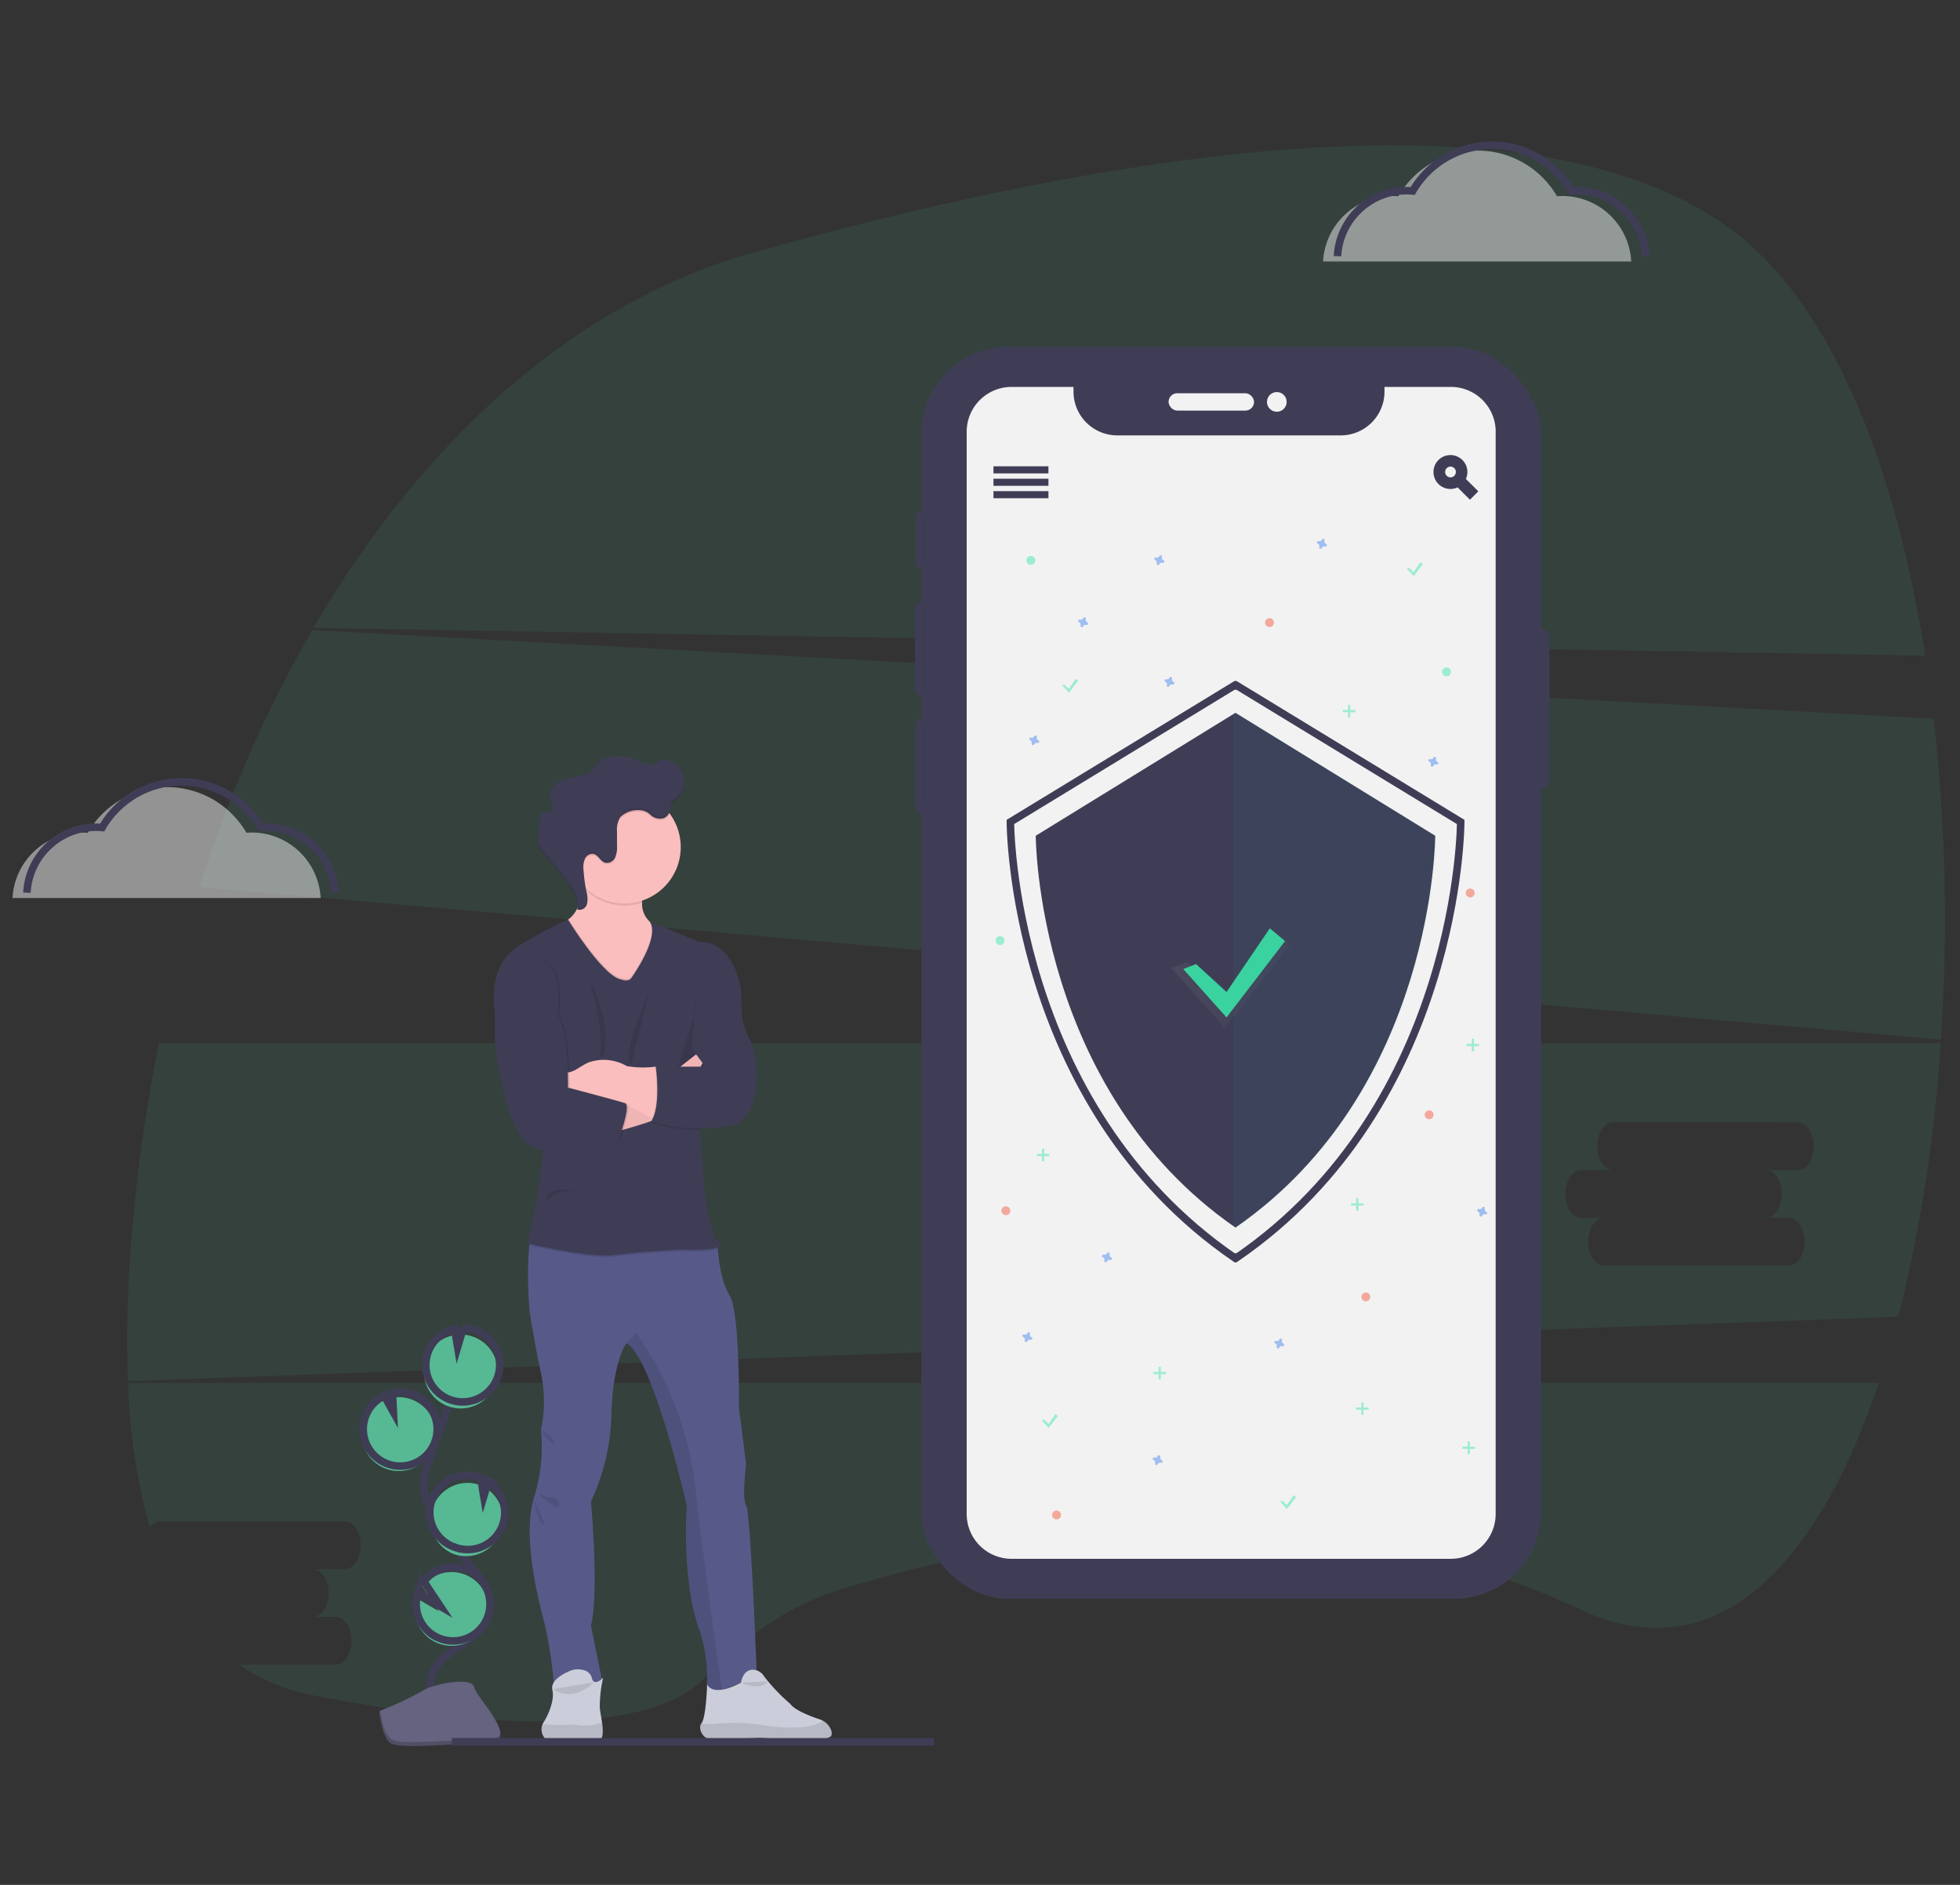 <svg xmlns="http://www.w3.org/2000/svg" xmlns:xlink="http://www.w3.org/1999/xlink" width="260" height="250" viewBox="0 0 260 250"><rect x="0" y="0" width="260" height="250" fill="#333333" stroke="none"/><defs><style>.a,.f,.t{fill:none;}.b{fill:#4ec799;}.b,.m,.p{opacity:0.1;}.c,.g{fill:#3f3d56;}.c,.e,.f,.t{stroke:#3f3d56;}.c,.e,.f{stroke-miterlimit:10;}.d,.h,.i{fill:#f2f2f2;}.e{fill:#3d3b52;}.aa,.ab,.h,.y,.z{opacity:0.5;}.i{opacity:0.504;}.j{fill:url(#a);}.k{fill:#575a89;}.l{fill:#cbceda;}.n{fill:#fbbebe;}.o{opacity:0.05;}.q{fill:#57b894;}.r{fill:#656380;}.s{opacity:0.2;}.u{fill:#00d5b1;opacity:0.04;}.v{opacity:0.7;}.w{fill:url(#b);}.x{fill:#3ad29f;}.y{fill:#4d8af0;}.z{fill:#f55f44;}.aa,.ac{fill:#47e6b1;}</style><linearGradient id="a" x1="-5.352" y1="1" x2="-5.352" gradientUnits="objectBoundingBox"><stop offset="0" stop-color="gray" stop-opacity="0.251"/><stop offset="0.535" stop-color="gray" stop-opacity="0.122"/><stop offset="1" stop-color="gray" stop-opacity="0.102"/></linearGradient><linearGradient id="b" x1="0" y1="0.5" x2="1" y2="0.5" xlink:href="#a"/></defs><g transform="translate(-1125 -175.328)"><rect class="a" width="260" height="250" transform="translate(1125 175.328)"/><g transform="translate(1141.864 194.601)"><path class="b" d="M0,0C3.816,24.373,11.893,45.47,24.659,55.7c26.529,21.24,86.359,10.285,131.01-2.289,23.1-6.5,43.4-24.447,58.145-49.716Z" transform="translate(238.53 67.694) rotate(180)"/><path class="b" d="M227.99,26.527H203.5c-1.163,0-2.118-1.424-2.118-3.165s.955-3.165,2.118-3.165h4.236c-1.165,0-2.118-1.424-2.118-3.165s.952-3.165,2.118-3.165h-3.025c-1.165,0-2.118-1.424-2.118-3.165s.952-3.165,2.118-3.165H217.5a25.632,25.632,0,0,0-9.977-4.114C172.646-3.283,160.195,1.163,155.8,5.7c-5.7,5.893-11.731,9.851-17.913,11.751-21.523,6.635-61.755,14.626-98.22-2.579C21.546,6.337,8.074,20.768,0,44.887H232.246a80.884,80.884,0,0,0-2.877-19.151,1.779,1.779,0,0,1-1.379.791Z" transform="translate(232.363 209.044) rotate(180)"/><path class="b" d="M.526,0a240.7,240.7,0,0,0,.95,42.559L216.585,54.326A171.863,171.863,0,0,0,231.53,20.238ZM85.6,30.359H81.378c1.163,0,2.116,1.429,2.116,3.165s-.952,3.165-2.116,3.165H56.889c-1.165,0-2.118-1.424-2.118-3.165s.952-3.165,2.118-3.165h4.233c-1.163,0-2.118-1.424-2.118-3.165s.955-3.165,2.118-3.165H58.079c-1.163,0-2.118-1.429-2.118-3.165s.955-3.165,2.118-3.165h24.5c1.165,0,2.118,1.424,2.118,3.165s-.952,3.165-2.118,3.165H85.6c1.165,0,2.118,1.424,2.118,3.165s-.952,3.165-2.118,3.165Z" transform="translate(241.136 118.612) rotate(180)"/><path class="b" d="M240.47,0,5.623,8.544A199.93,199.93,0,0,0,0,44.821H236.355a215.7,215.7,0,0,0,3.4-23.123A162,162,0,0,0,240.47,0ZM47.683,28H43.447c1.166,0,2.118,1.429,2.118,3.165s-.952,3.165-2.118,3.165H18.958c-1.165,0-2.118-1.424-2.118-3.165S17.793,28,18.958,28h4.236c-1.165,0-2.118-1.424-2.118-3.165s.952-3.165,2.118-3.165H20.158c-1.165,0-2.118-1.429-2.118-3.165s.952-3.165,2.118-3.165H44.647c1.163,0,2.116,1.424,2.116,3.165s-.952,3.165-2.116,3.165h3.025c1.163,0,2.116,1.424,2.116,3.165S48.848,28,47.683,28Z" transform="translate(240.578 163.919) rotate(180)"/></g><g transform="translate(1126.662 194.601)"><g transform="translate(0 0)"><g transform="translate(0)"><rect class="c" width="81.2" height="165.028" rx="11" transform="translate(121.056 27.249)"/><path class="d" d="M505.611,106.921V250.455a6.448,6.448,0,0,1-6.448,6.447H440.889a6.448,6.448,0,0,1-6.449-6.448V106.921a6.449,6.449,0,0,1,6.45-6.449h8.719v1.12a5.312,5.312,0,0,0,5.311,5.311h29.635a5.311,5.311,0,0,0,5.311-5.311v-1.12h9.3a6.449,6.449,0,0,1,6.449,6.45Z" transform="translate(-308.099 -68.724)"/><path class="c" d="M774.231,223.308h.578a.539.539,0,0,1,.539.539v18.926a.539.539,0,0,1-.539.539h-.578" transform="translate(-571.975 -158.623)"/><path class="e" d="M426.62,163.287H426.2a.354.354,0,0,1-.354-.354v-5.878a.354.354,0,0,1,.354-.354h.418" transform="translate(-305.565 -107.689)"/><path class="e" d="M426.394,219.408h-.356a.4.4,0,0,1-.4-.4V208.344a.4.4,0,0,1,.4-.4h.422" transform="translate(-305.404 -146.875)"/><path class="e" d="M426.474,285.272h-.351a.379.379,0,0,1-.379-.379v-10.8a.379.379,0,0,1,.379-.379h.351" transform="translate(-305.484 -197.166)"/><rect class="d" width="11.339" height="2.303" rx="1.151" transform="translate(153.352 32.883)"/><ellipse class="d" cx="1.306" cy="1.306" rx="1.306" ry="1.306" transform="translate(166.406 32.728)"/><path class="f" d="M521.611,88.921V232.455a6.448,6.448,0,0,1-6.448,6.447H456.889a6.449,6.449,0,0,1-6.449-6.448V88.921a6.449,6.449,0,0,1,6.45-6.449h8.719v1.12A5.312,5.312,0,0,0,470.92,88.9h29.635a5.311,5.311,0,0,0,5.311-5.311v-1.12h9.3a6.449,6.449,0,0,1,6.449,6.45Z" transform="translate(-324.369 -50.925)"/><rect class="g" width="7.294" height="0.941" transform="translate(130.123 42.575)"/><rect class="g" width="7.294" height="0.941" transform="translate(130.123 44.222)"/><rect class="g" width="7.294" height="0.941" transform="translate(130.123 45.869)"/><path class="f" d="M727.781,141.163h-.216l-.081-.068a1.793,1.793,0,0,0,.419-1.151,1.749,1.749,0,1,0-1.742,1.761,1.81,1.81,0,0,0,1.148-.42l.081.068v.217l1.351,1.354.405-.406Zm-1.621,0a1.212,1.212,0,1,1,.862-.356A1.219,1.219,0,0,1,726.16,141.163Z" transform="translate(-535.411 -96.623)"/><path class="h" d="M802.665,390.982a9.165,9.165,0,0,1,9.152-8.686c.279,0,.554.015.826.039a12.176,12.176,0,0,1,21.048-.01c.23-.017.461-.029.695-.029a9.165,9.165,0,0,1,9.152,8.686" transform="translate(-628.814 -375.573)"/><path class="i" d="M151.665,66.982a9.165,9.165,0,0,1,9.152-8.686c.279,0,.554.015.826.039a12.176,12.176,0,0,1,21.048-.01c.23-.017.461-.029.695-.029a9.165,9.165,0,0,1,9.152,8.686" transform="translate(-151.665 32.853)"/><path class="f" d="M159.778,63.986A9.165,9.165,0,0,1,168.93,55.3c.279,0,.554.015.826.039a12.176,12.176,0,0,1,21.048-.01c.23-.017.461-.029.695-.029a9.165,9.165,0,0,1,9.152,8.686" transform="translate(-157.869 35.145)"/><path class="j" d="M327.768,813.88h0s-.074.041-.2.105Z" transform="translate(-230.408 -610.238)"/><path class="k" d="M206.143,591.871c-1.765,5.075.295,13.314,1.251,16.991a51.479,51.479,0,0,1,1.25,8.092,17.043,17.043,0,0,0,6.473-.148l-1.545-7.575c1.1-4.487,0-16.477,0-16.477a28.579,28.579,0,0,0,2.721-11.7c.217-6.951,1.931-9.2,1.985-9.267h0c3.531,1.839,8.018,21.552,8.018,21.552-.367,4.781.074,12.137,1.545,16.108a19.944,19.944,0,0,1,1.1,7.87,2.421,2.421,0,0,0,2,.384,13.73,13.73,0,0,0,4.618-2.149s-.809-21.478-1.4-22.287,0-5.443,0-5.443l-.955-7.5s.147-12.726-1.251-14.932c-1.206-1.905-1.484-5.254-1.538-6.133-.008-.139-.011-.216-.011-.216l-2.128-2.55s-20.6-1.545-22.14,0a4.408,4.408,0,0,0-.752,2.327,52.766,52.766,0,0,0,.062,8.779s.618,4.046,1.5,8.164a17.884,17.884,0,0,1,0,7.5,22.438,22.438,0,0,1-.81,8.606Z" transform="translate(-136.845 -412.886)"/><path class="l" d="M213.3,816.6c.919,1.214,6.325.7,7.245.32.562-.232.52-1.289.367-2.378-.1-.693-.237-1.4-.295-1.914a17.628,17.628,0,0,1,.441-4.009s-1.214,1.288-1.507,0a1.405,1.405,0,0,0-1.05-1,2.748,2.748,0,0,0-1.91.12c-.955.414-2.55,1.3-2.264,2.493.4,1.689-1.029,4.086-1.029,4.086a1.837,1.837,0,0,0-.268.462,1.767,1.767,0,0,0,.268,1.818Z" transform="translate(-142.715 -605.364)"/><path class="m" d="M213.3,839.479c.919,1.214,6.325.7,7.245.32.562-.232.52-1.289.367-2.378a6.259,6.259,0,0,1-3.214.345,9.25,9.25,0,0,0-1.156-.035,27.077,27.077,0,0,1-3.511-.07A1.767,1.767,0,0,0,213.3,839.479Z" transform="translate(-142.715 -628.24)"/><path class="m" d="M268.752,640.694c-.367,4.781.074,12.136,1.545,16.108a19.944,19.944,0,0,1,1.1,7.87,2.421,2.421,0,0,0,2,.384c-.443-3.1-2.335-16.469-3.546-27.029a44.2,44.2,0,0,0-7.834-20.3l-1.288,1.416C264.265,620.981,268.752,640.694,268.752,640.694Z" transform="translate(-179.3 -460.237)"/><path class="n" d="M224,358.1l.9,4.413,4.4,7.392,5.425-2.317s7.373-7.723,2.74-8.827a4.08,4.08,0,0,1-1.539-.685,3.183,3.183,0,0,1-1.2-2.66,8.15,8.15,0,0,1,.754-3.164l-9.489-2.979a15.153,15.153,0,0,1,.681,3.844c.073,2.584-.887,3.857-1.675,4.464A2.849,2.849,0,0,1,224,358.1Z" transform="translate(-151.212 -254.95)"/><path class="m" d="M232.445,349.273a15.153,15.153,0,0,1,.681,3.844,7.286,7.286,0,0,0,.552.587,7.509,7.509,0,0,0,7.5,1.712,8.149,8.149,0,0,1,.754-3.164Z" transform="translate(-157.667 -254.95)"/><path class="n" d="M227.821,319.732a7.475,7.475,0,1,0,2.189-5.313A7.5,7.5,0,0,0,227.821,319.732Z" transform="translate(-154.131 -226.622)"/><path class="m" d="M224,385.1l.9,4.413,4.4,7.392,5.425-2.317s7.373-7.723,2.74-8.827a4.078,4.078,0,0,1-1.539-.685c.837,2.3-2.617,7.084-2.617,7.084-.4.591-1.324.221-1.324.221-2.224-.336-6.321-6.736-6.988-7.8A2.85,2.85,0,0,1,224,385.1Z" transform="translate(-151.212 -281.951)"/><path class="m" d="M205.956,558.818c1.305.3,8.532,1.9,11.271,1.5,3.015-.441,8.878-.735,8.878-.735s3.734.2,4.882-.323c-.008-.139-.011-.216-.011-.216l-2.128-2.55s-20.6-1.545-22.14,0A4.408,4.408,0,0,0,205.956,558.818Z" transform="translate(-137.411 -412.886)"/><path class="g" d="M204.173,392.611s3.881-5.376,2.418-7.469l6.555,2.688s3.946-.478,5.369,5.41a10.187,10.187,0,0,1,.244,2.989,8.916,8.916,0,0,0,1.08,4.474c1.618,3.236,1.25,10.665-2.06,11.4s-4.487.368-4.487.368.441,13.461,2.354,15.005-4.876,1.177-4.876,1.177-5.863.294-8.879.736-11.474-1.545-11.474-1.545,1.25-5.664,1.692-9.268,1.471-11.279,1.471-11.279l-7.5-10.162s-1.324-6.142,3.31-8.863a52.7,52.7,0,0,1,6.378-3.391s4.655,7.583,7.083,7.951C202.849,392.831,203.771,393.2,204.173,392.611Z" transform="translate(-122.077 -282.179)"/><path class="m" d="M292.236,426.8a11.023,11.023,0,0,1-.368,3.384c-.441.956-2.06,6.252-2.06,6.252h3.678s-1.986-2.133-1.839-3.163S292.236,426.8,292.236,426.8Z" transform="translate(-201.533 -314.235)"/><path class="n" d="M250.671,471.132s8.122-1.986,8.879-3.678,2.843-5.478,2.843-5.478l-.857-1.155-3.951,3.1s-4.708,3.751-6.914,4.119S250.671,471.132,250.671,471.132Z" transform="translate(-170.855 -340.252)"/><path class="o" d="M250.671,471.132s8.122-1.986,8.879-3.678,2.843-5.478,2.843-5.478l-.857-1.155-3.951,3.1s-4.708,3.751-6.914,4.119S250.671,471.132,250.671,471.132Z" transform="translate(-170.855 -340.252)"/><path class="n" d="M224,463.9v4.407h.708a20.614,20.614,0,0,1,10,2.589l1.326.737.357.2,2.279-5.136-2.133-1.912-.109.01a12.742,12.742,0,0,1-3.735-.084,6.073,6.073,0,0,0-4.712-.6c-1.317.337-2.443,1.814-3.721,1.353Z" transform="translate(-151.212 -342.582)"/><path class="m" d="M189.056,413.66l-1.471,1.655v4.009s1.25,12.651,5.222,14.049,11.062-.809,11.062-.809,1.831-4.855.975-5.149-7.572-2.068-7.572-2.068.095-7.421-1.376-9.627c0,0,.956-6.914-2.354-7.061S189.056,413.66,189.056,413.66Z" transform="translate(-123.363 -300.36)"/><path class="g" d="M188.119,413.66l-1.471,1.655v4.009s1.25,12.651,5.222,14.049,11.062-.809,11.062-.809,1.831-4.855.975-5.149-7.572-2.068-7.572-2.068.095-7.421-1.376-9.627c0,0,.956-6.914-2.354-7.061S188.119,413.66,188.119,413.66Z" transform="translate(-122.646 -300.36)"/><path class="m" d="M229.878,322.918a2.937,2.937,0,0,1,.168-1.432,1.106,1.106,0,0,1,1.166-.674c.63.147.9.967,1.518,1.163a1.2,1.2,0,0,0,1.336-.69,3.5,3.5,0,0,0,.256-1.6q0-.922,0-1.844a3.052,3.052,0,0,1,.434-1.916,3.383,3.383,0,0,1,2.522-.914,2.133,2.133,0,0,1,1.44.58,1.861,1.861,0,0,0,1.516.54,1.309,1.309,0,0,0,1.056-.914.182.182,0,0,0,.006-.023,7.5,7.5,0,1,0-11.159,9.959A20.269,20.269,0,0,1,229.878,322.918Z" transform="translate(-154.13 -226.619)"/><path class="g" d="M227.6,301.043a1.311,1.311,0,0,0,1.056-.914c.062-.237.046-.491.116-.726.172-.578.789-.879,1.2-1.318a2.953,2.953,0,0,0,.188-3.382,2.435,2.435,0,0,0-2.353-1.406c-.595.1-1.11.527-1.712.565a3.582,3.582,0,0,1-1.64-.529,6.183,6.183,0,0,0-4.066-.361,2.342,2.342,0,0,0-1.119.564,9.528,9.528,0,0,0-.6.839c-.686.874-1.913,1.045-3.007,1.243s-2.33.63-2.69,1.681a4.325,4.325,0,0,0,.13,2.178.64.64,0,0,1-.029.45c-.171.282-.6.164-.92.232-.62.13-.78.929-.8,1.563q-.039,1.087-.059,2.175a2.813,2.813,0,0,0,.064.807,2.852,2.852,0,0,0,.626,1.012l2.429,2.918c1.077,1.294,2.221,2.8,2,4.471a1.038,1.038,0,0,0,1.284-.745,3.33,3.33,0,0,0-.081-1.657,20.373,20.373,0,0,1-.384-2.872,2.927,2.927,0,0,1,.168-1.432,1.106,1.106,0,0,1,1.166-.675c.63.147.9.967,1.518,1.163a1.2,1.2,0,0,0,1.336-.689,3.509,3.509,0,0,0,.256-1.6l0-1.844a3.06,3.06,0,0,1,.434-1.917,3.387,3.387,0,0,1,2.523-.914,2.137,2.137,0,0,1,1.439.581A1.862,1.862,0,0,0,227.6,301.043Z" transform="translate(-141.491 -211.751)"/><path class="m" d="M264.615,426.019l-2.3,9.462S260.5,435.47,264.615,426.019Z" transform="translate(-180.201 -313.637)"/><path class="m" d="M239.947,419.3s3.016,4.939,1.839,10.046l-.562.041S242.227,427.021,239.947,419.3Z" transform="translate(-163.404 -308.498)"/><path class="m" d="M218.911,537.236s-3.7-1.225-3.972,1.618C214.939,538.854,215.637,536.905,218.911,537.236Z" transform="translate(-144.28 -398.486)"/><path class="m" d="M275.392,468.69s.736,5.149-.588,7.208a16.154,16.154,0,0,0,6.473.883l.441-8.091Z" transform="translate(-190.059 -346.268)"/><path class="m" d="M275.163,474.6l.357.2,2.279-5.136-2.133-1.912h-.11a.072.072,0,0,0,0,.01C275.591,468,276.185,472.423,275.163,474.6Z" transform="translate(-190.334 -345.552)"/><path class="g" d="M275.392,467.752s.736,5.149-.588,7.208a16.153,16.153,0,0,0,6.473.883l2.574-8.091Z" transform="translate(-190.059 -345.551)"/><path class="l" d="M302.308,815.533a1.666,1.666,0,0,0,1.428,1.457c2,.3,6.809-.588,8.024-.01,1.545.736,7.649.221,7.944-.514a1.161,1.161,0,0,0-.106-.885,2.348,2.348,0,0,0-.986-1.06,2.439,2.439,0,0,0-.442-.2c-1.15-.384-3.322-1.2-3.908-2.051a24.931,24.931,0,0,1-3.48-3.65,1.767,1.767,0,0,0-1.414-.881c-.644-.029-1.362.3-1.655,1.707,0,0-3.528,2.014-4.484.248,0,0-.147,4.359-.733,5.1l0,0a.979.979,0,0,0-.184.729Z" transform="translate(-211.084 -605.544)"/><path class="m" d="M302.308,837.567a1.666,1.666,0,0,0,1.428,1.457c2,.3,6.809-.588,8.024-.01,1.545.736,7.649.221,7.944-.514a1.161,1.161,0,0,0-.106-.885,2.348,2.348,0,0,0-.986-1.06c-1,.66-3.205,1.306-8.065.547-4.636-.724-6.931.214-8.051-.269l0,0A.979.979,0,0,0,302.308,837.567Z" transform="translate(-211.084 -627.578)"/><g class="p" transform="translate(69.801 84.516)"><path d="M218.266,316.128l-.006-.035a6.889,6.889,0,0,1-.227-1.67,10.732,10.732,0,0,0,.227,1.339A.8.8,0,0,1,218.266,316.128Z" transform="translate(-216.443 -312.815)"/><path d="M236.668,317.789a2.15,2.15,0,0,0-.181.841,2.533,2.533,0,0,1,.181-1.172,1.106,1.106,0,0,1,1.166-.675c.63.147.9.967,1.518,1.163a1.2,1.2,0,0,0,1.336-.689,3.509,3.509,0,0,0,.256-1.6q0-.922,0-1.844a3.06,3.06,0,0,1,.434-1.917,3.387,3.387,0,0,1,2.523-.914,2.136,2.136,0,0,1,1.439.581,1.862,1.862,0,0,0,1.516.54,1.311,1.311,0,0,0,1.056-.914c.062-.237.046-.491.116-.726.172-.578.789-.879,1.2-1.318a2.408,2.408,0,0,0,.62-1.555,2.508,2.508,0,0,1-.62,1.886c-.414.439-1.031.74-1.2,1.318-.07.235-.054.489-.116.726a1.311,1.311,0,0,1-1.056.914,1.862,1.862,0,0,1-1.516-.54,2.136,2.136,0,0,0-1.439-.581,3.387,3.387,0,0,0-2.523.914,3.06,3.06,0,0,0-.434,1.917q0,.922,0,1.844a3.509,3.509,0,0,1-.256,1.6,1.2,1.2,0,0,1-1.336.689c-.616-.2-.888-1.016-1.518-1.163A1.106,1.106,0,0,0,236.668,317.789Z" transform="translate(-230.552 -307.591)"/><path d="M211.363,340.779a2.852,2.852,0,0,0,.626,1.012l2.429,2.918c1.022,1.228,2.1,2.65,2.025,4.219a7.173,7.173,0,0,0-2.025-3.888l-2.429-2.918a2.852,2.852,0,0,1-.626-1.012,2.811,2.811,0,0,1-.064-.807A2,2,0,0,0,211.363,340.779Z" transform="translate(-211.293 -332.607)"/><path d="M234.372,373.584a1.729,1.729,0,0,0,.073-.394,1.97,1.97,0,0,1-.073.725,1.038,1.038,0,0,1-1.284.745,3.2,3.2,0,0,0,.025-.322A1.046,1.046,0,0,0,234.372,373.584Z" transform="translate(-227.96 -357.755)"/></g><path class="m" d="M328.865,814.321s-.769,1.352-3.555.16" transform="translate(-228.682 -610.576)"/><path class="m" d="M224.667,814.706s-2.4,2.829-5.431.928" transform="translate(-147.566 -610.87)"/><path class="m" d="M212.6,672.509s1.7,1.061,1.753,1.667-.876-.441-.876-.441Z" transform="translate(-142.488 -502.13)"/><path class="m" d="M209.748,707.074a3.545,3.545,0,0,0,2.092.816c1.269.055,1.163,1.71.333,1.214A20.847,20.847,0,0,1,209.748,707.074Z" transform="translate(-140.311 -528.563)"/><path class="m" d="M208.375,711.585s.815,4,1.477,3.23" transform="translate(-139.261 -532.012)"/><path class="q" d="M114.737,663.56a4.9,4.9,0,1,0,.652-9.392l.123,2.521-1.192-2.16a4.878,4.878,0,0,0-2.514,2.758,4.8,4.8,0,0,0-.282,1.325A4.9,4.9,0,0,0,114.737,663.56Z" transform="translate(-65.188 -488.023)"/><path class="f" d="M147.3,679.114c-.421-2.144,1.4-4.044,3.2-5.279s3.907-2.449,4.522-4.545c.884-3.013-1.748-5.772-3.8-8.151a29.479,29.479,0,0,1-3.888-5.778,7.954,7.954,0,0,1-.93-2.627,9.068,9.068,0,0,1,.7-3.938q2.16-6.365,4.618-12.624" transform="translate(-91.85 -474.343)"/><path class="f" d="M115.594,660.8a4.9,4.9,0,1,0,.652-9.392l.123,2.521-1.193-2.16a4.878,4.878,0,0,0-2.514,2.758,4.8,4.8,0,0,0-.282,1.325A4.9,4.9,0,0,0,115.594,660.8Z" transform="translate(-65.844 -485.914)"/><path class="q" d="M146.8,621.989a4.892,4.892,0,0,1,3.525-3.105l.4,2.4.748-2.517a4.9,4.9,0,1,1-4.675,3.226Z" transform="translate(-91.948 -461.031)"/><path class="f" d="M147.941,618.312a4.891,4.891,0,0,1,3.525-3.105l.4,2.4.748-2.517a4.9,4.9,0,1,1-4.675,3.226Z" transform="translate(-92.822 -458.219)"/><path class="q" d="M152.856,711.61a4.9,4.9,0,0,0,4.334-8.711l-.574,1.934-.407-2.424-.012,0a4.9,4.9,0,0,0-3.34,9.206Z" transform="translate(-94.336 -524.765)"/><path class="f" d="M153.846,707.885a4.9,4.9,0,0,0,4.334-8.711l-.574,1.934-.407-2.424-.012,0a4.9,4.9,0,1,0-3.34,9.206Z" transform="translate(-95.093 -521.917)"/><path class="q" d="M141.436,758.39a4.894,4.894,0,1,0,.944-3.835l2.182,3.284L141.58,756.1a4.852,4.852,0,0,0-.144,2.294Z" transform="translate(-88.014 -563.413)"/><path class="f" d="M142.293,755.632a4.894,4.894,0,1,0,.944-3.835l2.182,3.284-2.981-1.743A4.851,4.851,0,0,0,142.293,755.632Z" transform="translate(-88.67 -561.304)"/><path class="r" d="M121.4,818.357a42.623,42.623,0,0,0,5.624-2.621c1.3-.927,6.647-2.035,6.97-.547s6.494,7.4,1.615,7.436-11.336.8-12.636.009S121.4,818.357,121.4,818.357Z" transform="translate(-72.752 -610.683)"/><path class="s" d="M135.7,834.75c-4.879.039-11.336.8-12.636.009-.99-.6-1.384-2.767-1.516-3.765L121.4,831s.274,3.485,1.574,4.277,7.757.031,12.636-.009c1.408-.011,1.895-.512,1.868-1.254C137.284,834.461,136.747,834.741,135.7,834.75Z" transform="translate(-72.752 -623.325)"/><line class="f" x2="64" transform="translate(58.28 211.75)"/><path class="f" d="M810.778,387.986a9.165,9.165,0,0,1,9.152-8.686c.279,0,.554.015.826.039a12.176,12.176,0,0,1,21.048-.01c.23-.017.461-.029.695-.029a9.165,9.165,0,0,1,9.152,8.686" transform="translate(-635.017 -373.282)"/></g></g><g transform="translate(130.418 52.191)"><path class="t" d="M29.869,75.913l-.089.061C0,55.563,0,18.142,0,18.142L29.78,0l.089.054L29.957,0,59.737,18.142s0,37.42-29.779,57.832Z" transform="translate(1.95 19.416)"/><path class="g" d="M358.492,76.854,332,93.159s0,33.628,26.495,51.971c26.495-18.343,26.495-51.971,26.495-51.971Z" transform="translate(-326.686 -53.774)"/><path class="u" d="M599.152,76.854l-.453.279v67.679c.15.106.3.213.453.318,26.495-18.343,26.495-51.971,26.495-51.971Z" transform="translate(-567.187 -53.774)"/><g class="v" transform="translate(23.311 51.766)"><path class="w" d="M347,307.1,352,311.682l6.192-8.932,2.5,2.081L352,315.844l-7.076-7.908Z" transform="translate(-344.921 -302.75)"/></g><path class="x" d="M362.609,306.477l4.052,3.714,5.74-8.441,2.026,1.688-7.766,10.129-5.74-6.415Z" transform="translate(-336.038 -250.082)"/><path class="y" d="M324.512,107.93a.361.361,0,0,1-.2-.436.175.175,0,0,0,.008-.04h0a.181.181,0,0,0-.325-.12h0a.173.173,0,0,0-.02.036.361.361,0,0,1-.436.2.174.174,0,0,0-.04-.008h0a.181.181,0,0,0-.12.325h0a.175.175,0,0,0,.036.02.361.361,0,0,1,.2.436.173.173,0,0,0-.008.04h0a.181.181,0,0,0,.325.12h0a.172.172,0,0,0,.02-.036.361.361,0,0,1,.436-.2.174.174,0,0,0,.04.008h0a.181.181,0,0,0,.12-.325h0A.171.171,0,0,0,324.512,107.93Z" transform="translate(-318.847 -81.194)"/><path class="y" d="M178.512,432.93a.361.361,0,0,1-.2-.436.175.175,0,0,0,.008-.04h0a.181.181,0,0,0-.325-.12h0a.173.173,0,0,0-.02.036.361.361,0,0,1-.436.2.175.175,0,0,0-.04-.008h0a.181.181,0,0,0-.12.325h0a.173.173,0,0,0,.036.02.361.361,0,0,1,.2.436.173.173,0,0,0-.008.04h0a.181.181,0,0,0,.325.12h0a.174.174,0,0,0,.02-.035.361.361,0,0,1,.436-.2.171.171,0,0,0,.04.008h0a.181.181,0,0,0,.12-.325h0A.169.169,0,0,0,178.512,432.93Z" transform="translate(-154.911 -413.942)"/><path class="y" d="M178.512,432.93a.361.361,0,0,1-.2-.436.175.175,0,0,0,.008-.04h0a.181.181,0,0,0-.325-.12h0a.173.173,0,0,0-.02.036.361.361,0,0,1-.436.2.175.175,0,0,0-.04-.008h0a.181.181,0,0,0-.12.325h0a.173.173,0,0,0,.036.02.361.361,0,0,1,.2.436.173.173,0,0,0-.008.04h0a.181.181,0,0,0,.325.12h0a.174.174,0,0,0,.02-.035.361.361,0,0,1,.436-.2.171.171,0,0,0,.04.008h0a.181.181,0,0,0,.12-.325h0A.169.169,0,0,0,178.512,432.93Z" transform="translate(-156.256 -430.081)"/><ellipse class="z" cx="0.589" cy="0.589" rx="0.589" ry="0.589" transform="translate(62.359 46.387)"/><ellipse class="z" cx="0.589" cy="0.589" rx="0.589" ry="0.589" transform="translate(0.764 88.531)"/><ellipse class="z" cx="0.589" cy="0.589" rx="0.589" ry="0.589" transform="translate(48.509 99.963)"/><ellipse class="z" cx="0.589" cy="0.589" rx="0.589" ry="0.589" transform="translate(7.488 128.879)"/><ellipse class="z" cx="0.589" cy="0.589" rx="0.589" ry="0.589" transform="translate(35.732 10.525)"/><ellipse class="z" cx="0.589" cy="0.589" rx="0.589" ry="0.589" transform="translate(56.912 75.805)"/><path class="y" d="M863.512,136.93a.361.361,0,0,1-.2-.436.166.166,0,0,0,.008-.04h0a.181.181,0,0,0-.325-.12h0a.169.169,0,0,0-.02.036.361.361,0,0,1-.436.2.174.174,0,0,0-.04-.008h0a.181.181,0,0,0-.12.325h0a.182.182,0,0,0,.036.02.361.361,0,0,1,.2.436.179.179,0,0,0-.008.04h0a.181.181,0,0,0,.325.12h0a.169.169,0,0,0,.02-.036.361.361,0,0,1,.436-.2.174.174,0,0,0,.04.008h0a.181.181,0,0,0,.12-.325h0A.173.173,0,0,0,863.512,136.93Z" transform="translate(-804.897 -107.345)"/><path class="y" d="M863.512,136.93a.361.361,0,0,1-.2-.436.166.166,0,0,0,.008-.04h0a.181.181,0,0,0-.325-.12h0a.169.169,0,0,0-.02.036.361.361,0,0,1-.436.2.174.174,0,0,0-.04-.008h0a.181.181,0,0,0-.12.325h0a.182.182,0,0,0,.036.02.361.361,0,0,1,.2.436.179.179,0,0,0-.008.04h0a.181.181,0,0,0,.325.12h0a.169.169,0,0,0,.02-.036.361.361,0,0,1,.436-.2.174.174,0,0,0,.04.008h0a.181.181,0,0,0,.12-.325h0A.173.173,0,0,0,863.512,136.93Z" transform="translate(-819.691 -136.261)"/><path class="y" d="M963.512,764.93a.361.361,0,0,1-.2-.436.171.171,0,0,0,.008-.04h0a.181.181,0,0,0-.325-.12h0a.173.173,0,0,0-.02.036.361.361,0,0,1-.436.2.172.172,0,0,0-.04-.008h0a.181.181,0,0,0-.12.325h0a.173.173,0,0,0,.036.02.361.361,0,0,1,.2.436.188.188,0,0,0-.008.04h0a.181.181,0,0,0,.325.12h0a.174.174,0,0,0,.02-.036.361.361,0,0,1,.436-.2.179.179,0,0,0,.04.008h0a.181.181,0,0,0,.12-.325h0A.173.173,0,0,0,963.512,764.93Z" transform="translate(-898.435 -675.669)"/><path class="y" d="M963.512,764.93a.361.361,0,0,1-.2-.436.171.171,0,0,0,.008-.04h0a.181.181,0,0,0-.325-.12h0a.173.173,0,0,0-.02.036.361.361,0,0,1-.436.2.172.172,0,0,0-.04-.008h0a.181.181,0,0,0-.12.325h0a.173.173,0,0,0,.036.02.361.361,0,0,1,.2.436.188.188,0,0,0-.008.04h0a.181.181,0,0,0,.325.12h0a.174.174,0,0,0,.02-.036.361.361,0,0,1,.436-.2.179.179,0,0,0,.04.008h0a.181.181,0,0,0,.12-.325h0A.173.173,0,0,0,963.512,764.93Z" transform="translate(-925.334 -658.185)"/><path class="y" d="M963.512,764.93a.361.361,0,0,1-.2-.436.171.171,0,0,0,.008-.04h0a.181.181,0,0,0-.325-.12h0a.173.173,0,0,0-.02.036.361.361,0,0,1-.436.2.172.172,0,0,0-.04-.008h0a.181.181,0,0,0-.12.325h0a.173.173,0,0,0,.036.02.361.361,0,0,1,.2.436.188.188,0,0,0-.008.04h0a.181.181,0,0,0,.325.12h0a.174.174,0,0,0,.02-.036.361.361,0,0,1,.436-.2.179.179,0,0,0,.04.008h0a.181.181,0,0,0,.12-.325h0A.173.173,0,0,0,963.512,764.93Z" transform="translate(-941.473 -642.718)"/><path class="y" d="M963.512,764.93a.361.361,0,0,1-.2-.436.171.171,0,0,0,.008-.04h0a.181.181,0,0,0-.325-.12h0a.173.173,0,0,0-.02.036.361.361,0,0,1-.436.2.172.172,0,0,0-.04-.008h0a.181.181,0,0,0-.12.325h0a.173.173,0,0,0,.036.02.361.361,0,0,1,.2.436.188.188,0,0,0-.008.04h0a.181.181,0,0,0,.325.12h0a.174.174,0,0,0,.02-.036.361.361,0,0,1,.436-.2.179.179,0,0,0,.04.008h0a.181.181,0,0,0,.12-.325h0A.173.173,0,0,0,963.512,764.93Z" transform="translate(-948.198 -669.617)"/><path class="y" d="M171.512,242.93a.361.361,0,0,1-.2-.436.175.175,0,0,0,.008-.04h0a.181.181,0,0,0-.325-.12h0a.172.172,0,0,0-.02.036.361.361,0,0,1-.436.2.175.175,0,0,0-.04-.008h0a.181.181,0,0,0-.12.325h0a.172.172,0,0,0,.036.02.361.361,0,0,1,.2.436.173.173,0,0,0-.008.04h0a.181.181,0,0,0,.325.12h0a.176.176,0,0,0,.02-.036.361.361,0,0,1,.436-.2.171.171,0,0,0,.04.008h0a.181.181,0,0,0,.12-.325h0A.173.173,0,0,0,171.512,242.93Z" transform="translate(-159.358 -231.848)"/><path class="y" d="M171.512,242.93a.361.361,0,0,1-.2-.436.175.175,0,0,0,.008-.04h0a.181.181,0,0,0-.325-.12h0a.172.172,0,0,0-.02.036.361.361,0,0,1-.436.2.175.175,0,0,0-.04-.008h0a.181.181,0,0,0-.12.325h0a.172.172,0,0,0,.036.02.361.361,0,0,1,.2.436.173.173,0,0,0-.008.04h0a.181.181,0,0,0,.325.12h0a.176.176,0,0,0,.02-.036.361.361,0,0,1,.436-.2.171.171,0,0,0,.04.008h0a.181.181,0,0,0,.12-.325h0A.173.173,0,0,0,171.512,242.93Z" transform="translate(-166.755 -137.03)"/><ellipse class="aa" cx="0.589" cy="0.589" rx="0.589" ry="0.589" transform="translate(0 52.697)"/><ellipse class="aa" cx="0.589" cy="0.589" rx="0.589" ry="0.589" transform="translate(59.224 17.064)"/><ellipse class="aa" cx="0.589" cy="0.589" rx="0.589" ry="0.589" transform="translate(4.082 2.27)"/><g class="ab" transform="translate(46.051 22.024)"><rect class="ac" width="0.295" height="1.67" transform="translate(0.688)"/><rect class="ac" width="0.295" height="1.67" transform="translate(1.67 0.688) rotate(90)"/></g><g class="ab" transform="translate(47.132 87.451)"><rect class="ac" width="0.295" height="1.67" transform="translate(0.688)"/><rect class="ac" width="0.295" height="1.67" transform="translate(1.67 0.688) rotate(90)"/></g><g class="ab" transform="translate(61.926 119.729)"><rect class="ac" width="0.295" height="1.67" transform="translate(0.688)"/><rect class="ac" width="0.295" height="1.67" transform="translate(1.67 0.688) rotate(90)"/></g><g class="ab" transform="translate(5.455 80.9)"><rect class="ac" width="0.295" height="1.67" transform="translate(0.688)"/><rect class="ac" width="0.295" height="1.67" transform="translate(1.67 0.688) rotate(90)"/></g><g class="ab" transform="translate(47.82 114.524)"><rect class="ac" width="0.295" height="1.67" transform="translate(0.688)"/><rect class="ac" width="0.295" height="1.67" transform="translate(1.67 0.688) rotate(90)"/></g><g class="ab" transform="translate(20.921 109.816)"><rect class="ac" width="0.295" height="1.67" transform="translate(0.688)"/><rect class="ac" width="0.295" height="1.67" transform="translate(1.67 0.688) rotate(90)"/></g><g class="ab" transform="translate(62.464 66.306)"><rect class="ac" width="0.295" height="1.67" transform="translate(0.688)"/><rect class="ac" width="0.295" height="1.67" transform="translate(1.67 0.688) rotate(90)"/></g><path class="aa" d="M793.185,116.239l.633.58.9-1.319.317.264-1.213,1.583-.9-1Z" transform="translate(-784.104 -96.923)"/><path class="aa" d="M793.185,116.239l.633.58.9-1.319.317.264-1.213,1.583-.9-1Z" transform="translate(-786.794 0.584)"/><path class="aa" d="M793.185,116.239l.633.58.9-1.319.317.264-1.213,1.583-.9-1Z" transform="translate(-755.188 11.344)"/><path class="aa" d="M793.185,116.239l.633.58.9-1.319.317.264-1.213,1.583-.9-1Z" transform="translate(-738.376 -112.39)"/></g></g></g></svg>